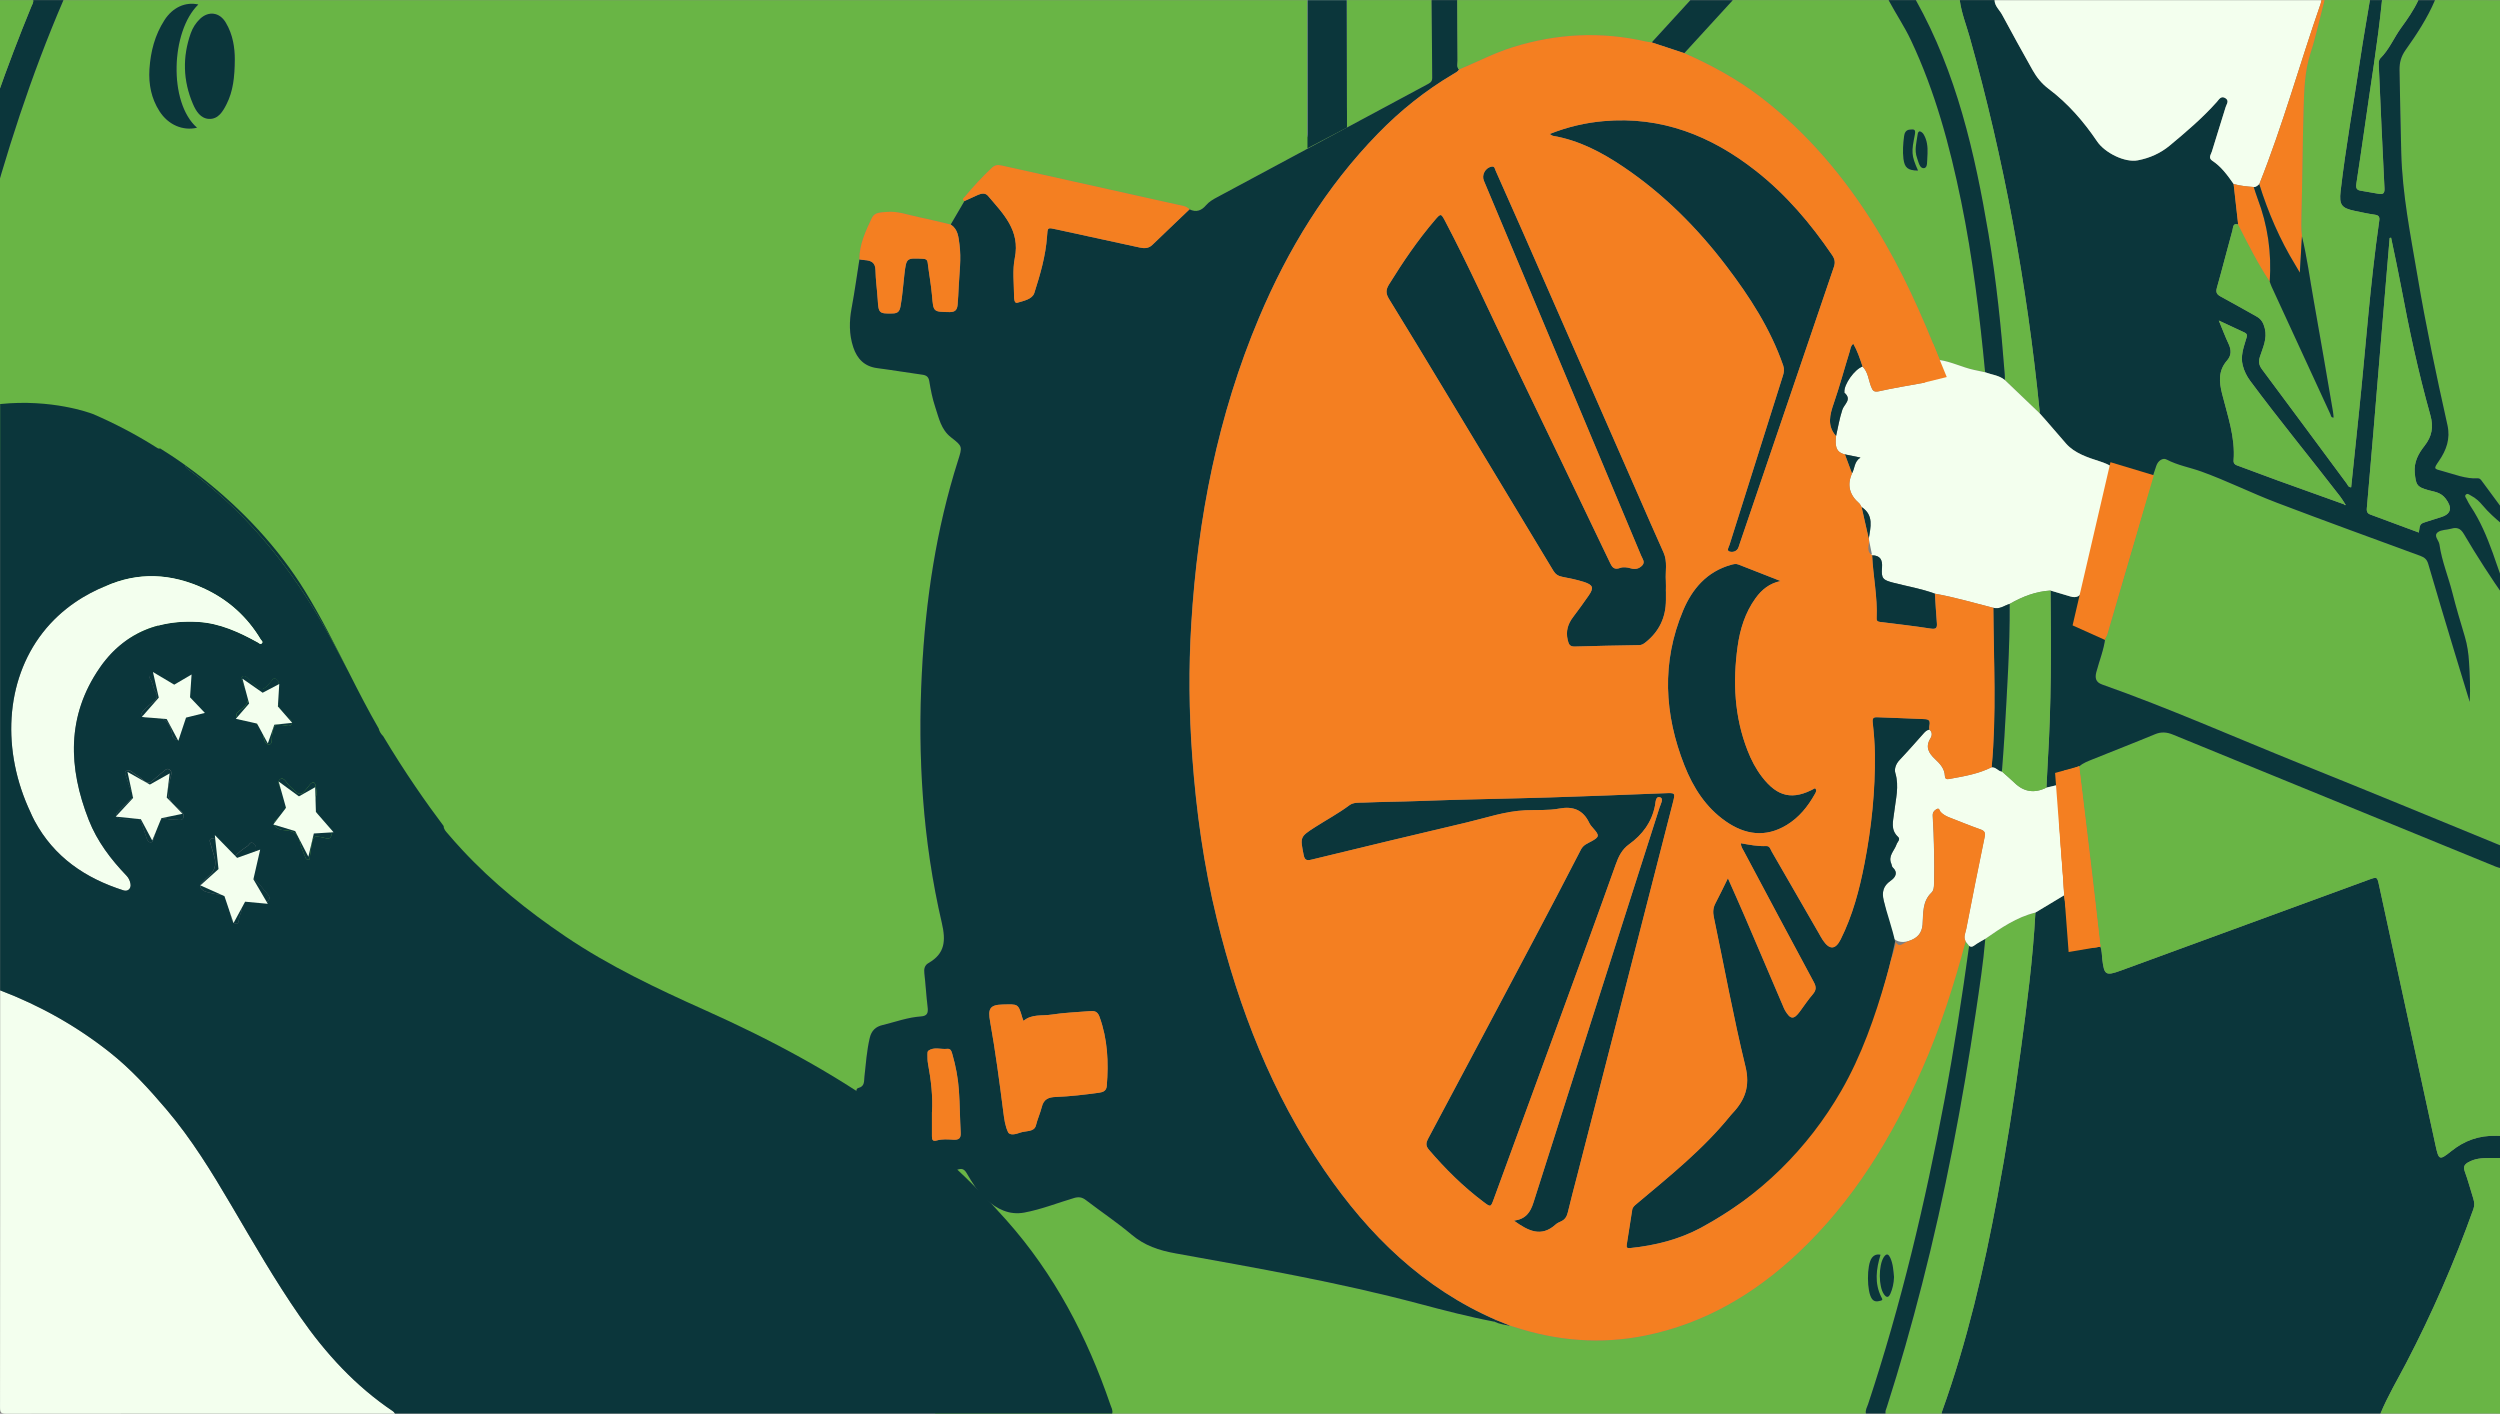 <?xml version="1.0" encoding="UTF-8"?>
<svg xmlns="http://www.w3.org/2000/svg" xmlns:xlink="http://www.w3.org/1999/xlink" id="Illustration" viewBox="0 0 840 475">
  <rect x="0" y="0" width="840" height="475" fill="#808080" stroke="none"/>
  <defs>
    <style>
      .cls-1 {
        clip-path: url(#clippath);
      }

      .cls-2 {
        fill: none;
      }

      .cls-2, .cls-3, .cls-4, .cls-5, .cls-6 {
        stroke-width: 0px;
      }

      .cls-3 {
        fill: #f3ffee;
      }

      .cls-4 {
        fill: #0b363b;
      }

      .cls-5 {
        fill: #f47f21;
      }

      .cls-6 {
        fill: #69b545;
      }
    </style>
    <clipPath id="clippath">
      <rect class="cls-2" width="840" height="475"></rect>
    </clipPath>
  </defs>
  <g class="cls-1">
    <path class="cls-6" d="m660.4,316.29c-3.92,14.65-8.52,29.06-14.65,42.96-10.22,23.11-23.18,44.41-41.76,61.86-14.62,13.72-31.4,23.63-51.27,27.65-14.92,3.02-29.6,1.82-44.04-2.9-.4-.13-.81-.25-1.21-.38l-.04-.02c-1.85-.28-3.69-.59-5.4-1.39-8.49-1.61-16.84-3.79-25.17-6.01-27.02-7.2-54.52-11.99-81.99-16.96-5.43-.98-10.29-2.58-14.62-6.23-4.9-4.15-10.29-7.74-15.39-11.65-1.28-.98-2.41-1.17-3.97-.71-5.59,1.66-11.04,3.84-16.8,4.91-4.98.93-9.1-1.22-12.66-4.31-2.82-2.45-4.76-5.73-6.64-8.94-.87-1.47-1.71-1.7-3.27-1.12-3.17,1.18-6.43,2.12-9.63,3.2-4.74,1.6-10.98-.47-13.88-4.58-1.84-2.61-2.62-5.66-3.66-8.59-.28-.8-.36-1.8-1.5-1.71-2.14.17-2.69-1.26-3.21-2.88-1.13-3.56-1.93-7.18-1.92-10.93,0-.73-.21-1.8.67-2.01,2.17-.54,1.86-2.21,2.03-3.76.48-4.37.78-8.75,1.79-13.06.58-2.5,2.01-3.77,4.3-4.32,4.27-1.03,8.42-2.59,12.84-2.89,2.18-.15,2.55-1.16,2.31-3.1-.46-3.77-.67-7.58-1.1-11.37-.17-1.49.05-2.71,1.4-3.48,5.54-3.19,5.87-7.46,4.46-13.51-6.43-27.63-8.15-55.74-6.7-84.03,1.24-24.24,4.79-48.14,12.17-71.36,1.48-4.66,1.54-4.69-2.41-7.77-3.33-2.59-4.06-6.52-5.27-10.15-.93-2.79-1.51-5.71-1.98-8.62-.26-1.6-1.01-2.07-2.45-2.27-5.02-.69-10.02-1.55-15.05-2.19-4.3-.55-6.76-3.12-8.05-7-1.43-4.35-1.39-8.76-.55-13.25,1.01-5.4,1.75-10.85,2.61-16.27,0-5.07,2.15-9.52,4.21-13.94.91-1.95,3.12-1.83,4.93-2,3.79-.37,7.32,1.05,10.95,1.78,3.55.71,7.07,1.62,10.61,2.45,1.54-2.62,3.07-5.25,4.61-7.87-1.06-.65-.14-1.11.2-1.52,2.79-3.39,5.79-6.6,8.98-9.63.96-.92,1.9-1.13,3.2-.83,19.76,4.42,39.54,8.79,59.31,13.2,1.38.31,2.87.41,3.93,1.56,2.23,1.1,3.99.46,5.54-1.36,1.05-1.24,2.48-2.03,3.9-2.79,14.49-7.78,28.99-15.56,43.48-23.35v-5.34c-.08,2.03-.91,3.37-2.56,4.32-2.63,1.52-5.31,2.96-8.04,4.3-1.92.95-2.55.82-2.69-.81-.02-.24-.03-.53-.03-.84-.01-14.8.02-29.61.03-44.42H21.31C10.4,25.39,1.95,51.57-5.11,78.21c-4.87,18.39-8.97,36.95-12.57,55.64-.24,1.28-.15,2.19,1.03,3.05,23.18,17.02,40,39.28,53.23,64.51,3.14,6,6.35,11.97,9.42,18.01.83,1.63,1.33,2.27,2.93.64,2.06-2.11,4.8-2.95,8.06-3.17-2.09,2.81-3.52,5.65-4.77,8.61-1.04,2.49-1.23,4.7.98,6.95.56-1.63,1.1-3.2,1.64-4.78,1-2.92,2.47-5.55,4.79-7.64,2.64-2.39,3.54-2.37,6.16.11,2.52,2.38,4.12,5.35,5.43,8.5,2.61,6.36,3.63,13.06,3.9,19.84.21,5.24.44,10.51-.26,15.74-.19,1.41.67,2.2,1.43,3.09,12.2,14.4,26.57,26.31,42.15,36.84,15.69,10.6,32.73,18.65,49.94,26.37,23.48,10.52,46.12,22.53,66.98,37.67,15.07,10.94,28.55,23.59,40.94,37.51,17.25,19.37,28.93,41.76,37.25,66.1.35,1.01.98,2.01.65,3.17h312.74c-.24-1.16.4-2.14.74-3.16,11.08-33.42,19.17-67.58,25.67-102.16,3.23-17.2,5.89-34.5,8.28-51.83-.41-.5-.82-1.01-1.24-1.52ZM53.56,37.33c-2.73-4.29-3.65-9.02-3.34-14.06.37-5.93,1.82-11.52,5.06-16.54,2.74-4.25,7.01-6.2,11.37-5.23-9.24,8.96-10.1,32.96-.43,41.41-4.86,1.12-9.74-1.01-12.65-5.58Zm22.58-2.37c-1.24,2.47-2.78,5.08-5.83,4.99-2.9-.09-4.46-2.62-5.5-5.08-3.31-7.79-3.53-15.72-.7-23.7.65-1.84,1.7-3.5,3.14-4.86,2.85-2.68,6.47-2.21,8.55,1.17,2.57,4.2,3.1,8.88,3.1,12.46-.04,5.99-.57,10.67-2.76,15.02Zm555.86,402.04c-1.05.29-2.17.55-3.01-.56-1.79-2.38-1.83-11.41-.06-13.78.74-.99,1.68-1.31,2.91-1.05-1.44,4.8-2.08,9.53.25,14.21.2.4.71.96-.11,1.18Zm3.18-2.33c-.55,1.27-1.24,1.5-2.14.24-1.87-2.62-1.88-9.8-.04-12.56.97-1.45,1.64-.79,2.14.28.97,2.1,1.04,4.39,1.26,6.44-.08,2.09-.46,3.89-1.22,5.6ZM452.53.05c0,12-.07,24,.05,36l-.05-36Z"></path>
    <path class="cls-6" d="m481.22,26.19c.02,1.44-1,1.82-1.96,2.33-8.89,4.78-17.77,9.55-26.66,14.32v-5.73c0-.36-.01-.71-.01-1.06l-.05-36h28.47c.07,8.71.11,17.42.21,26.14Z"></path>
    <path class="cls-4" d="m-52.37,114.46C-45.04,75.57-35.29,37.33-21.91.05-41.83.05-61.75.08-81.66,0c-1.91,0-2.34.43-2.34,2.34.02,37.05.03,74.11.04,111.17,18.42-1.89,32.07,3.13,33.12,3.53-1.2-.53-1.81-1.06-1.53-2.58ZM11.14.05c.15.82-.33,1.47-.62,2.16C-6,42.44-18.14,83.97-26.07,126.73c-.17.91-.38,1.82-.56,2.68-.01,0-.02,0-.03.01,1.34.83,2.7,1.69,4.06,2.6,1.64,1.08,3.27,2.2,4.87,3.35-.1-.45-.05-.95.06-1.52,3.6-18.68,7.69-37.25,12.57-55.64C1.95,51.57,10.4,25.39,21.31.05h-10.17Zm45.85,216.83c-3.26.22-6,1.06-8.06,3.17-1.6,1.63-2.11.99-2.93-.64-1.63-3.19-3.29-6.37-4.96-9.55,3.39,6.69,6.81,13.35,10.56,19.84-.31-1.35.01-2.74.63-4.22,1.25-2.96,2.68-5.8,4.77-8.61Zm18.14,31.58c-.27-6.78-1.29-13.48-3.9-19.84-1.3-3.15-2.9-6.12-5.43-8.5-2.62-2.48-3.52-2.5-6.16-.11-2.32,2.1-3.79,4.72-4.79,7.64-.54,1.58-1.08,3.15-1.64,4.78,7.83,13.09,15.42,23.91,21.64,32.16,0-.13,0-.26.03-.4.7-5.23.47-10.5.26-15.74Z"></path>
    <path class="cls-4" d="m319.44,75.44c1.54-2.63,3.07-5.25,4.61-7.88,1.53-.7,3.06-1.43,4.61-2.1,1.15-.5,2.42-.69,3.3.34,5.12,6.03,10.9,11.62,9.02,20.9-.83,4.08-.28,8.44-.25,12.68,0,.89.06,2.65,1.08,2.35,2.11-.63,5.05-1.18,5.73-3.29,1.98-6.18,3.81-12.46,4.27-19,.22-3.07.07-3.04,3.24-2.34,9.3,2.04,18.61,4.04,27.91,6.07,1.56.34,2.97.33,4.24-.89,4.13-4.01,8.32-7.97,12.48-11.94,2.23,1.1,3.99.46,5.54-1.36,1.05-1.24,2.47-2.03,3.9-2.79,23.38-12.55,46.77-25.11,70.15-37.67.96-.52,1.98-.89,1.96-2.33-.1-8.71-.15-17.42-.21-26.14,2.88,0,5.76,0,8.64,0,.03,6.8.04,13.61.11,20.41,0,.97-.35,2.03.44,2.89-.46.77-1.24,1.13-1.97,1.56-9.32,5.5-17.71,12.21-25.24,19.95-17.48,17.94-30.3,38.92-39.99,61.89-13.86,32.86-20.59,67.33-22.76,102.76-.91,14.88-.77,29.77.32,44.66,1.34,18.41,3.86,36.62,8.26,54.57,7.4,30.16,18.51,58.75,36.16,84.51,14.9,21.76,33.21,39.7,57.83,50.34-.26.16-.52.32-.77.48-8.49-1.61-16.84-3.8-25.18-6.01-27.02-7.19-54.52-11.99-81.99-16.95-5.43-.98-10.29-2.58-14.61-6.23-4.91-4.15-10.29-7.73-15.4-11.65-1.28-.98-2.41-1.17-3.96-.71-5.59,1.66-11.04,3.84-16.8,4.91-4.98.92-9.1-1.21-12.66-4.31-2.82-2.45-4.75-5.73-6.64-8.94-.87-1.47-1.71-1.7-3.26-1.12-3.17,1.18-6.43,2.12-9.63,3.2-4.74,1.61-10.99-.47-13.88-4.57-1.84-2.61-2.62-5.65-3.66-8.59-.28-.8-.36-1.8-1.49-1.71-2.14.17-2.69-1.26-3.21-2.88-1.13-3.56-1.93-7.18-1.93-10.93,0-.73-.21-1.79.67-2.02,2.17-.54,1.86-2.21,2.03-3.76.48-4.37.78-8.75,1.79-13.06.58-2.49,2.01-3.77,4.3-4.32,4.27-1.03,8.43-2.59,12.84-2.89,2.18-.15,2.55-1.16,2.31-3.1-.46-3.78-.67-7.58-1.1-11.37-.17-1.49.05-2.71,1.4-3.48,5.54-3.19,5.87-7.45,4.46-13.52-6.43-27.63-8.15-55.74-6.7-84.02,1.24-24.24,4.78-48.14,12.17-71.36,1.48-4.66,1.54-4.69-2.41-7.77-3.33-2.59-4.06-6.52-5.27-10.15-.93-2.79-1.51-5.71-1.98-8.61-.26-1.6-1.01-2.08-2.45-2.27-5.02-.69-10.02-1.54-15.05-2.19-4.3-.55-6.76-3.12-8.05-7-1.44-4.35-1.39-8.75-.55-13.25,1.01-5.4,1.75-10.85,2.61-16.27.59.08,1.17.19,1.76.23,2.14.15,3.61.76,3.65,3.4.05,3.29.55,6.57.75,9.86.27,4.63.46,4.78,5.08,4.67,1.72-.04,2.28-.77,2.58-2.38.67-3.58.87-7.2,1.31-10.8.67-5.49.66-5.46,6.19-5.19,1.03.05,1.51.29,1.64,1.39.44,3.68,1.13,7.33,1.45,11.01.47,5.51.38,5.42,5.89,5.51,1.97.03,2.55-.87,2.7-2.46.17-1.94.27-3.88.36-5.83.22-4.81.92-9.61.27-14.44-.34-2.51-.49-5.1-2.93-6.68Zm24.46,267.58c-.13-.33-.28-.63-.37-.95-1.44-5-1.43-4.65-6.68-4.55-4.46.09-4.9,1.66-4.18,5.7,1.8,10.07,3.13,20.2,4.43,30.33.3,2.33.6,4.79,1.6,6.85.6,1.23,2.71.67,3.99.19,1.87-.71,4.81-.13,5.38-2.46.53-2.15,1.46-4.13,1.98-6.23.64-2.6,2.29-3.23,4.64-3.32,4.9-.18,9.77-.77,14.63-1.43,1.42-.19,2.42-.7,2.55-2.28.64-7.9.31-15.66-2.44-23.23-.67-1.85-1.73-2.03-3.26-1.9-4.29.37-8.62.5-12.87,1.17-3.13.5-6.61-.28-9.41,2.11Zm-30.76,30.63c0,3.09.02,5.63,0,8.16-.01,1.17.3,1.77,1.63,1.38,1.82-.53,3.71-.36,5.55-.26,1.87.11,2.59-.46,2.48-2.4-.27-4.72-.26-9.46-.6-14.18-.29-4.13-1.06-8.21-2.22-12.2-.28-.95-.54-1.89-1.75-1.74-2.12.25-4.38-.79-6.34.67-.25.19-.26.79-.26,1.21,0,1.01-.02,2.04.17,3.03,1.04,5.58,1.68,11.19,1.35,16.32Z"></path>
    <path class="cls-4" d="m865.95,381.39v7.63c-9.9.02-19.8.02-29.7.07-2.37.01-4.73.19-6.88,1.41-1.27.72-1.79,1.5-1.22,3.07,1.1,3.01,1.92,6.12,2.88,9.18.36,1.16.47,2.28.04,3.47-6.36,17.79-13.88,35.05-22.62,51.81-2.93,5.61-6.18,11.06-8.61,16.92h-147.47c.06-.25.09-.5.17-.74,8.4-23.4,14.01-47.52,18.56-71.91,3.03-16.26,5.6-32.6,7.82-49,2.1-15.52,4.15-31.04,4.98-46.7,3.22-1.93,6.43-3.86,9.65-5.8.35,2.41.66,4.82,1.05,7.22.5,3.06.43,6.22,1.57,9.16.24.63.32,1.83,1.31,1.54,2.73-.8,5.56.04,8.26-.69.52,1.37.45,2.83.62,4.26.64,5.32,1.13,5.68,6.23,3.82,27.73-10.13,55.44-20.31,83.16-30.47,2.99-1.1,2.97-1.11,3.62,1.89,6.31,29.09,12.62,58.18,18.95,87.27,1.09,5.01,1.29,5.2,5.28,2,4.51-3.61,9.32-5.32,15.18-5.18,9.05.21,18.12.67,27.16-.24Z"></path>
    <path class="cls-6" d="m818.15.05c15.26,0,30.51.04,45.77-.05,1.74-.01,2.08.34,2.08,2.08-.06,83.73-.05,167.45-.05,251.18-7.38,9.81-14.58,19.75-21.12,30.15-1.1,1.74-1.8,1.84-3.48,1.15-22.88-9.4-45.74-18.82-68.69-28.06-22.08-8.88-43.85-18.56-66.3-26.49-2.19-.77-2.5-2.21-1.97-4.21,1.01-3.84,2.56-7.54,3.01-11.52.67-.71.82-1.65,1.08-2.54,3-10.29,6.02-20.58,8.98-30.88,1.94-6.73,3.8-13.49,5.69-20.23.45-1.36.92-2.72,1.36-4.09.55-1.72,2.17-2.82,3.46-2.15,3.72,1.97,7.83,2.65,11.71,4.05,8.61,3.12,16.8,7.22,25.34,10.47,16.04,6.1,32.17,11.95,48.27,17.87,1.38.51,2.18,1.24,2.62,2.73,2.78,9.59,5.67,19.14,8.55,28.7,1.77,5.88,3.58,11.76,5.37,17.63.26-4.54.04-8.98-.23-13.41-.18-2.87-.57-5.71-1.4-8.49-1.45-4.87-2.93-9.73-4.16-14.65-1.38-5.49-3.59-10.77-4.39-16.39-.2-1.39-2.13-2.9-.48-4.12,1.12-.83,2.92-.71,4.38-1.13,1.95-.55,3.17-.2,4.32,1.77,4.43,7.52,9.16,14.85,14.19,21.99.34.48.49,1.27,1.37,1.16.03-.21.12-.4.06-.53-4.5-10.65-6.87-22.2-13.41-32-.47-.7-.85-1.46-1.23-2.22-.25-.5-.84-1.09-.34-1.6.61-.63,1.26.06,1.81.34,1.54.78,2.79,1.96,3.87,3.26,3.88,4.66,8.99,7.96,13.27,12.18.34.34.71.78,1.31.46.28-.36.01-.66-.16-.89-4.86-6.62-9.74-13.23-14.62-19.84-.35-.48-.73-1.03-1.39-1-4.17.22-7.95-1.39-11.86-2.43-2.99-.8-3.12-.7-1.27-3.39,2.54-3.7,3.91-7.48,2.87-12.13-3.71-16.59-7.22-33.23-10.05-50-2.32-13.77-5.09-27.45-5.46-41.49-.24-9.22-.41-18.44-.58-27.65-.05-2.62.52-4.69,2.01-6.8,3.76-5.32,7.34-10.76,9.9-16.79Zm25.7,203.51l-.08.13.12.02-.04-.14Z"></path>
    <path class="cls-4" d="m818.15.05c-2.55,6.04-6.14,11.48-9.9,16.79-1.49,2.11-2.06,4.18-2.01,6.8.17,9.22.35,18.44.58,27.65.36,14.04,3.13,27.73,5.46,41.49,2.83,16.77,6.34,33.41,10.05,50,1.04,4.66-.33,8.43-2.87,12.13-1.84,2.69-1.72,2.59,1.27,3.39,3.91,1.04,7.69,2.66,11.86,2.43.66-.04,1.04.52,1.39,1,4.88,6.61,9.76,13.22,14.62,19.84.17.23.44.53.16.89-.6.31-.97-.13-1.31-.46-4.27-4.22-9.38-7.52-13.27-12.18-1.08-1.29-2.33-2.48-3.87-3.26-.55-.28-1.2-.97-1.81-.34-.5.51.1,1.1.34,1.6.37.76.76,1.52,1.23,2.22,6.54,9.8,8.91,21.34,13.41,32,.06.13-.03.32-.06.53-.88.11-1.04-.68-1.37-1.16-5.03-7.14-9.76-14.47-14.19-21.99-1.15-1.96-2.38-2.32-4.32-1.77-1.46.42-3.25.3-4.38,1.13-1.65,1.22.28,2.73.48,4.12.79,5.62,3.01,10.9,4.39,16.39,1.24,4.92,2.71,9.79,4.16,14.65.83,2.78,1.22,5.62,1.4,8.49.27,4.43.49,8.87.23,13.41-1.79-5.88-3.6-11.75-5.37-17.63-2.88-9.56-5.77-19.11-8.55-28.7-.44-1.5-1.24-2.23-2.62-2.73-16.11-5.92-32.24-11.77-48.27-17.87-8.54-3.25-16.73-7.36-25.34-10.47-3.88-1.4-7.98-2.08-11.71-4.05-1.28-.68-2.9.42-3.46,2.15-.44,1.37-.9,2.72-1.36,4.09-4.12-2.32-8.73-2.87-13.27-3.66-1.35-.87-2.79-1.47-4.34-1.96-4.1-1.31-8.46-2.75-11.28-5.92-3-3.37-5.89-6.9-8.94-10.25,0-.25.02-.51,0-.76-4.24-42.54-11.94-84.42-23.49-125.59-1.16-4.13-2.79-8.15-3.34-12.44h11.7c.08,2.02,1.67,3.27,2.54,4.88,3.35,6.25,6.79,12.45,10.26,18.63,1.37,2.44,3.09,4.57,5.4,6.3,6.5,4.88,11.76,10.97,16.28,17.66,2.54,3.76,9.22,7.19,13.69,6.33,3.95-.76,7.56-2.35,10.69-4.95,5.54-4.61,11.02-9.27,15.83-14.67.72-.81,1.42-2.19,2.9-1.25,1.37.88.35,2.03.07,2.96-1.5,5.01-3.15,9.97-4.64,14.98-.29.96-1.3,2.13.15,3.08,3.04,2,5.11,4.89,7.16,7.8.51,4.54,1.02,9.09,1.53,13.63-1.85-.6-1.68,1.06-1.92,1.91-1.79,6.44-3.41,12.93-5.24,19.36-.45,1.59.02,2.26,1.34,2.97,4.03,2.16,7.99,4.46,11.99,6.67,1.6.88,2.3,2.16,2.76,3.96.89,3.52-.65,6.49-1.64,9.6-.51,1.6-.32,2.81.71,4.19,9.53,12.76,18.98,25.59,28.46,38.38.37.5.53,1.29,1.5,1.26.88-8.5,1.76-16.97,2.65-25.45,2.23-21.38,3.72-42.83,6.79-64.12.18-1.27-.16-1.83-1.49-2.02-2.25-.32-4.49-.81-6.72-1.28-4.45-.93-5.31-1.99-4.78-6.6,1.72-14.88,4.41-29.63,6.6-44.44.98-6.61,2.16-13.18,3.25-19.77,1.36,0,2.71,0,4.07,0-1.45,14.53-3.91,28.93-5.92,43.39-.84,6.03-1.79,12.04-2.67,18.06-.16,1.11-.32,2.27,1.26,2.55,2.08.36,4.15.74,6.23,1.08,1.5.25,2.01-.19,1.92-1.91-.71-13.76-1.3-27.53-1.91-41.29-.04-.84-.1-1.71.58-2.39,2.97-2.97,4.53-6.91,6.97-10.25,2.13-2.92,4.21-5.92,5.75-9.23h5.59Zm-30.57,169.39c.13.24.31.37.59.22-.11-.17-.22-.35-.33-.52-.51-.77-.97-1.58-1.54-2.31-10.02-13-20.46-25.68-30.24-38.87-1.18-1.6-2.01-3.3-2.5-5.21-.78-3.05.25-5.84,1.08-8.66.26-.88.78-1.78-.48-2.36-2.65-1.22-5.3-2.47-8.64-4.02,1.26,3.03,2.16,5.45,3.26,7.78.97,2.04,1.04,3.9-.49,5.65-2.97,3.39-2.68,7.13-1.66,11.2,1.85,7.35,4.46,14.59,3.86,22.36-.11,1.42.96,1.61,1.89,1.95,4.43,1.65,8.85,3.32,13.3,4.93,7.3,2.64,14.61,5.25,21.91,7.87Zm15.83-89.57c-.16.03-.33.07-.49.1-.86,10.19-1.73,20.38-2.58,30.58-.93,11.14-1.84,22.27-2.78,33.41-.73,8.69-1.51,17.38-2.24,26.07-.09,1.06-.37,2.3,1.02,2.83,5.43,2.03,10.88,4.04,16.38,6.08.38-2.98.38-2.97,3.01-3.77,1.54-.47,3.07-.97,4.6-1.46,3.42-1.1,3.59-3.3,1.42-6.14-1.65-2.16-3.69-2.29-5.8-2.86-3.88-1.06-4.22-1.79-4.59-5.84-.33-3.65,1.23-6.46,3.28-9.06,2.49-3.17,3.08-6.34,1.96-10.32-4.05-14.42-7.19-29.06-9.95-43.79-.99-5.29-2.16-10.55-3.24-15.82Z"></path>
    <path class="cls-6" d="m865.95,381.39c-9.04.91-18.12.45-27.16.24-5.86-.13-10.67,1.57-15.18,5.18-3.99,3.2-4.19,3.01-5.28-2-6.33-29.09-12.64-58.18-18.95-87.27-.65-3-.63-2.99-3.62-1.89-27.72,10.17-55.43,20.34-83.16,30.47-5.1,1.86-5.59,1.5-6.23-3.82-.17-1.43-.1-2.88-.62-4.26-.94-8.3-1.84-16.61-2.82-24.9-1.41-11.9-2.89-23.79-4.33-35.68,1.33-1.1,2.93-1.7,4.49-2.34,6.98-2.83,14.02-5.54,20.98-8.43,2.12-.88,3.93-.75,6.03.11,36.12,14.81,72.27,29.55,108.4,44.34,2.18.89,5.12.88,6.48,2.36,1.55,1.69,1.74,4.66,2.42,7.1,1.1,3.89,3.68,6.13,7.53,7.12,3.69.94,7.35,1.98,11.03,2.98v70.68Z"></path>
    <path class="cls-6" d="m582.2.05c17.46,0,34.92,0,52.38,0,2.42,4.54,5.31,8.8,7.51,13.47,8.14,17.25,13.05,35.5,16.86,54.09,3.89,18.99,6.22,38.2,8.06,57.47-1.23-.27-2.45-.54-3.68-.79-3.95-.83-7.59-2.75-11.61-3.33-6.04-15.27-12.67-30.25-21.32-44.27-10.5-17.01-23.12-32.09-39.08-44.26-7.83-5.97-16.43-10.62-25.41-14.58,5.43-5.93,10.86-11.87,16.29-17.8Zm62.25,57.26c-2.32-5.22-2.21-6.25-1.06-12.09.4-2.02-.54-1.71-1.62-1.66-1.37.06-1.85,1.08-2,2.23-.32,2.51-.54,5.03-.21,7.56.39,3.04,1.44,3.92,4.89,3.97Zm3.19-5.66c.09-2.3-.1-4.55-1.34-6.57-.24-.4-.7-.76-1.13-.91-.49-.16-.76.45-.8.77-.38,2.71-1.24,5.44-.23,8.18.5,1.36.89,3.57,2.35,3.37,1.3-.18.95-2.43,1.1-3.83.04-.33.04-.67.05-1.01Z"></path>
    <path class="cls-3" d="m750.49,61.82c-2.05-2.91-4.11-5.81-7.16-7.8-1.46-.96-.44-2.12-.15-3.08,1.49-5.01,3.14-9.97,4.64-14.98.28-.93,1.3-2.08-.07-2.96-1.48-.95-2.18.44-2.9,1.25-4.81,5.4-10.29,10.06-15.83,14.67-3.13,2.6-6.74,4.19-10.69,4.95-4.47.86-11.15-2.58-13.69-6.33-4.52-6.69-9.79-12.78-16.28-17.66-2.31-1.73-4.03-3.86-5.4-6.3-3.47-6.18-6.91-12.38-10.26-18.63-.86-1.61-2.46-2.86-2.54-4.88,36.61,0,73.23,0,109.84,0-.09.41-.14.83-.28,1.22-7.02,20.15-12.68,40.77-20.61,60.61-.52.51-1.01,1.07-1.86.94-2.28-.18-4.56-.39-6.77-1.01Z"></path>
    <path class="cls-6" d="m799.84,474.95c2.42-5.87,5.68-11.31,8.61-16.92,8.74-16.75,16.26-34.02,22.62-51.81.43-1.19.32-2.31-.04-3.47-.96-3.06-1.78-6.17-2.88-9.18-.57-1.58-.05-2.35,1.22-3.07,2.15-1.22,4.51-1.4,6.88-1.41,9.9-.05,19.8-.05,29.7-.07,0,27.97-.02,55.93.05,83.9,0,1.74-.34,2.09-2.08,2.08-21.36-.08-42.71-.05-64.07-.05Z"></path>
    <path class="cls-6" d="m11.14.05c.16.82-.33,1.47-.61,2.16C-6,42.45-18.14,83.97-26.07,126.73c-.17.91-.38,1.81-.57,2.68-.66.23-1.05-.15-1.47-.42-7.25-4.57-14.81-8.53-22.68-11.92-1.25-.54-1.89-1.06-1.6-2.6C-45.04,75.57-35.29,37.33-21.91.05H11.14Z"></path>
    <path class="cls-6" d="m796.28.05c-1.09,6.59-2.27,13.17-3.25,19.77-2.19,14.81-4.88,29.56-6.6,44.44-.53,4.61.33,5.68,4.78,6.6,2.23.47,4.46.96,6.72,1.28,1.34.19,1.68.74,1.49,2.02-3.07,21.29-4.56,42.74-6.79,64.12-.89,8.48-1.77,16.96-2.65,25.45-.96.03-1.13-.76-1.5-1.26-9.49-12.79-18.94-25.62-28.46-38.38-1.03-1.38-1.22-2.59-.71-4.19.99-3.1,2.53-6.07,1.64-9.6-.46-1.8-1.16-3.08-2.76-3.96-4.01-2.21-7.96-4.51-11.99-6.67-1.32-.71-1.79-1.38-1.34-2.97,1.83-6.43,3.45-12.92,5.24-19.36.24-.86.06-2.51,1.92-1.92,3.3,6.51,6.59,13.04,10.62,19.15.2.55.37,1.13.62,1.66,6.58,14.3,13.16,28.6,19.76,42.88.2.43.16,1.18,1.09,1.15-.08-.72-.11-1.39-.22-2.05-2.15-12.49-4.25-24.99-6.49-37.46-1.28-7.14-2.19-14.35-3.93-21.4-.28-2.42-.24-4.83-.17-7.27.34-11.82.37-23.65.72-35.46.19-6.29.32-12.59,2.31-18.74,1.89-5.85,3.17-11.9,4.72-17.86,5.09,0,10.17,0,15.26,0Z"></path>
    <path class="cls-6" d="m683.9,306.61c-.83,15.65-2.88,31.18-4.98,46.7-2.22,16.4-4.78,32.74-7.82,49-4.55,24.39-10.15,48.51-18.56,71.91-.09.24-.12.49-.17.74h-18.81c-.21-.8.2-1.49.43-2.2,4.37-13.63,8.28-27.4,11.83-41.26,7.75-30.21,13.57-60.81,18.11-91.66,1.19-8.11,2.46-16.22,3.14-24.4,5.25-3.63,10.49-7.28,16.84-8.82Z"></path>
    <path class="cls-4" d="m865.95,310.72c-3.67-1-7.34-2.04-11.03-2.98-3.85-.99-6.43-3.22-7.53-7.12-.69-2.44-.88-5.41-2.42-7.1-1.36-1.48-4.3-1.47-6.48-2.36-36.13-14.8-72.28-29.53-108.4-44.34-2.11-.86-3.92-.99-6.03-.11-6.96,2.89-13.99,5.6-20.98,8.43-1.56.63-3.16,1.24-4.49,2.34-1.28.43-2.53,1.05-3.84,1.25-3.04.47-4.14,2.12-3.52,5.05-1.21.28-2.41.57-3.62.85.17-2.86.25-5.71.43-8.57,1.2-19.19,1.18-38.42.94-57.64,2.22.66,4.44,1.33,6.66,1.99q3.15.95,4.1-2.17c.71.61.47,1.41.34,2.11-.5,2.78-1.02,5.57-1.67,8.32-.2.85-.4,1.67.59,1.78,3.25.35,5.6,2.52,8.38,3.83-.45,3.98-2,7.68-3.01,11.52-.53,2-.22,3.44,1.97,4.21,22.46,7.93,44.22,17.6,66.3,26.49,22.94,9.23,45.81,18.66,68.69,28.06,1.69.69,2.39.59,3.48-1.15,6.53-10.4,13.74-20.34,21.12-30.15v12.2c-4.43,6.16-8.49,12.64-13.41,18.39-3.3,3.85-3.57,7.27-1.82,11.62.96,2.39,2.24,4.1,4.72,4.83,3.48,1.02,6.91,2.2,10.51,2.79v7.63Z"></path>
    <path class="cls-6" d="m658.48.05c.55,4.3,2.18,8.31,3.34,12.44,11.55,41.17,19.25,83.06,23.49,125.59.03.25,0,.51,0,.76-3.89-3.72-7.78-7.43-11.67-11.15,0-.59.02-1.18-.03-1.77-1.22-15.85-2.82-31.66-5.47-47.34-4.61-27.27-10.73-54.08-24.4-78.53h14.75Z"></path>
    <path class="cls-6" d="m490.2,23.35c-.8-.86-.44-1.92-.45-2.89-.06-6.8-.08-13.61-.11-20.41,26.1,0,52.21,0,78.31,0-4.33,4.73-8.66,9.46-12.99,14.19-.66-.09-1.34-.12-1.99-.27-15.1-3.46-30-2.7-44.77,1.91-6.24,1.95-12,4.99-18.01,7.47Z"></path>
    <path class="cls-4" d="m667.06,315.43c-.68,8.18-1.95,16.29-3.14,24.4-4.54,30.84-10.36,61.44-18.11,91.66-3.55,13.87-7.46,27.63-11.83,41.26-.23.71-.64,1.4-.43,2.2h-6.61c-.24-1.16.4-2.14.74-3.16,11.08-33.42,19.17-67.59,25.67-102.16,3.23-17.2,5.89-34.49,8.28-51.83.77.56,1.3.2,1.98-.3,1.07-.79,2.29-1.39,3.45-2.07Z"></path>
    <path class="cls-4" d="m643.73.05c13.68,24.46,19.79,51.26,24.4,78.53,2.65,15.68,4.26,31.49,5.47,47.34.05.59.02,1.18.03,1.77-1.92-1.62-4.4-1.78-6.63-2.61-1.84-19.28-4.17-38.49-8.06-57.47-3.81-18.59-8.72-36.84-16.86-54.09-2.2-4.66-5.09-8.93-7.51-13.47h9.15Z"></path>
    <path class="cls-5" d="m781.03.05c-1.55,5.96-2.83,12.01-4.72,17.86-1.98,6.15-2.12,12.44-2.31,18.74-.35,11.82-.38,23.65-.72,35.46-.07,2.44-.11,4.85.17,7.27-.23,3.9-.46,7.8-.71,12.21-.69-1.16-1.1-1.88-1.52-2.58-5.19-8.53-9.12-17.62-12.1-27.13,7.93-19.84,13.59-40.46,20.61-60.61.14-.39.19-.82.28-1.22.34,0,.68,0,1.02,0Z"></path>
    <path class="cls-3" d="m452.53.05c0,12.35-.07,24.71.06,37.06.02,2.26-.8,3.7-2.55,4.71-2.63,1.52-5.31,2.96-8.04,4.3-2.21,1.09-2.72.76-2.72-1.65,0-14.81.02-29.61.03-44.42,4.41,0,8.81,0,13.22,0Z"></path>
    <path class="cls-6" d="m812.56.05c-1.54,3.31-3.62,6.31-5.75,9.23-2.44,3.34-3.99,7.28-6.97,10.25-.68.68-.62,1.55-.58,2.39.61,13.77,1.2,27.53,1.91,41.29.09,1.72-.42,2.16-1.92,1.91-2.08-.34-4.16-.72-6.23-1.08-1.58-.27-1.43-1.43-1.26-2.55.88-6.02,1.84-12.03,2.67-18.06,2.01-14.46,4.47-28.86,5.92-43.39h12.2Z"></path>
    <path class="cls-4" d="m554.98,14.25c4.33-4.73,8.66-9.46,12.99-14.19,4.75,0,9.49,0,14.24,0-5.43,5.93-10.86,11.87-16.29,17.8-3.65-1.2-7.29-2.4-10.94-3.61Z"></path>
    <path class="cls-3" d="m648.28,245.14c1.1.89.85,2.13.31,3-1.8,2.88-.49,4.97,1.54,6.88,1.7,1.6,3.23,3.21,3.34,5.73.06,1.33,1.04,1.06,1.88.91,4.73-.86,9.47-1.68,13.83-3.87,1.43-.18,2.17,1.3,3.46,1.44,1.43,1.28,2.91,2.52,4.29,3.85q4.71,4.55,10.69,1.55c1.21-.28,2.41-.57,3.62-.85.17,2.18.46,4.36.49,6.54.14,10.2,1.38,20.33,1.83,30.5-3.22,1.93-6.43,3.86-9.65,5.8-6.35,1.54-11.59,5.19-16.84,8.82-1.16.68-2.37,1.28-3.45,2.07-.68.5-1.21.87-1.98.3-.41-.51-.82-1.01-1.23-1.52-.82-1.44-.03-2.84.23-4.19,1.98-10.3,4.04-20.58,6.17-30.85.31-1.49,0-2.08-1.43-2.58-3.49-1.23-6.92-2.65-10.38-3.99-1.11-.43-2.14-.98-2.98-1.86-.39-.41-.38-1.52-1.38-.93-.82.48-1.34,1.1-1.27,2.25.45,7.54.6,15.09.46,22.64-.02,1.12-.09,2.39-.86,3.13-3.18,3.03-2.72,7.03-3.01,10.79-.24,3.02-1.95,4.59-4.54,5.44-2.48.82-4.67.29-6.23-1.98-.74-3.87-1.37-7.77-2.27-11.6-.65-2.78-.16-4.85,2.28-6.57,1.56-1.1,2.73-2.67.72-4.56-.27-.25-.25-.79-.42-1.16-1.23-2.67,1.02-4.4,1.74-6.54.27-.82,1.41-1.67.53-2.49-2.67-2.46-1.65-5.35-1.33-8.25.49-4.39,1.75-8.72.39-13.24-.42-1.38.2-3.09,1.43-4.38,2.73-2.88,5.34-5.87,7.98-8.83.57-.64,1.13-1.25,2.04-1.37Z"></path>
    <path class="cls-5" d="m399.67,70.34c-4.16,3.98-8.34,7.94-12.48,11.94-1.27,1.23-2.68,1.23-4.24.89-9.3-2.03-18.61-4.03-27.91-6.07-3.17-.7-3.02-.73-3.24,2.34-.46,6.54-2.29,12.82-4.27,19-.68,2.11-3.62,2.66-5.73,3.29-1.02.3-1.08-1.46-1.08-2.35-.03-4.23-.57-8.6.25-12.68,1.89-9.28-3.9-14.87-9.02-20.9-.88-1.03-2.15-.84-3.3-.34-1.55.68-3.08,1.4-4.61,2.1-1.06-.64-.14-1.11.2-1.51,2.79-3.4,5.79-6.6,8.98-9.63.96-.91,1.91-1.13,3.21-.84,19.76,4.42,39.54,8.8,59.31,13.2,1.38.31,2.87.41,3.93,1.56Z"></path>
    <path class="cls-5" d="m319.44,75.44c2.44,1.59,2.59,4.17,2.93,6.68.65,4.83-.05,9.63-.27,14.44-.09,1.94-.18,3.89-.36,5.83-.14,1.59-.73,2.5-2.7,2.46-5.52-.1-5.42,0-5.89-5.51-.32-3.68-1.01-7.34-1.45-11.01-.13-1.1-.62-1.33-1.64-1.39-5.54-.28-5.52-.3-6.19,5.19-.44,3.6-.63,7.22-1.31,10.8-.31,1.62-.86,2.34-2.58,2.38-4.62.11-4.8-.04-5.08-4.67-.2-3.29-.7-6.57-.75-9.86-.04-2.64-1.51-3.25-3.65-3.4-.59-.04-1.18-.15-1.76-.23,0-5.07,2.14-9.52,4.21-13.94.91-1.95,3.12-1.83,4.93-2,3.79-.37,7.32,1.05,10.95,1.78,3.56.72,7.07,1.63,10.61,2.45Z"></path>
    <path class="cls-4" d="m78.89,19.94c-.04,5.99-.57,10.68-2.75,15.02-1.24,2.47-2.78,5.08-5.84,4.99-2.9-.09-4.46-2.62-5.5-5.08-3.31-7.79-3.53-15.73-.7-23.7.65-1.84,1.7-3.5,3.14-4.86,2.85-2.68,6.48-2.21,8.55,1.17,2.57,4.2,3.1,8.88,3.1,12.46Z"></path>
    <path class="cls-4" d="m66.64,1.51c-9.24,8.96-10.1,32.96-.43,41.41-4.86,1.12-9.74-1.01-12.65-5.59-2.73-4.29-3.65-9.02-3.34-14.06.37-5.93,1.82-11.52,5.06-16.53,2.74-4.25,7.01-6.2,11.36-5.23Z"></path>
    <path class="cls-4" d="m636.39,429.07c-.08,2.09-.46,3.89-1.22,5.6-.56,1.27-1.24,1.5-2.14.24-1.87-2.63-1.88-9.8-.04-12.56.97-1.45,1.64-.8,2.14.28.97,2.1,1.04,4.39,1.26,6.44Z"></path>
    <path class="cls-4" d="m631.85,421.6c-1.45,4.8-2.08,9.53.26,14.21.2.4.71.96-.11,1.19-1.05.29-2.17.55-3-.56-1.79-2.38-1.83-11.41-.06-13.78.74-.99,1.68-1.31,2.92-1.06Z"></path>
    <path class="cls-4" d="m502.81,443.58c1.54.62,3.08,1.25,4.63,1.87-1.84-.29-3.69-.59-5.4-1.39.26-.16.51-.32.77-.48Z"></path>
    <path class="cls-4" d="m507.48,445.47c.41.12.81.25,1.21.37-.41-.12-.81-.25-1.21-.37Z"></path>
    <path class="cls-5" d="m343.9,343.02c2.8-2.39,6.28-1.61,9.41-2.11,4.24-.67,8.57-.8,12.87-1.17,1.53-.13,2.59.05,3.26,1.9,2.75,7.57,3.08,15.34,2.44,23.23-.13,1.58-1.13,2.09-2.55,2.28-4.86.66-9.73,1.25-14.63,1.43-2.35.09-4,.72-4.64,3.32-.52,2.1-1.45,4.08-1.98,6.23-.58,2.34-3.51,1.75-5.38,2.46-1.28.48-3.39,1.04-3.99-.19-1-2.06-1.3-4.52-1.6-6.85-1.3-10.14-2.63-20.27-4.43-30.33-.72-4.04-.29-5.61,4.18-5.7,5.25-.1,5.24-.44,6.68,4.55.09.32.24.62.37.95Z"></path>
    <path class="cls-5" d="m313.14,373.65c.33-5.13-.31-10.74-1.35-16.32-.18-.99-.16-2.02-.17-3.03,0-.41,0-1.02.26-1.21,1.96-1.46,4.22-.42,6.34-.67,1.22-.15,1.48.79,1.75,1.74,1.16,3.99,1.92,8.07,2.22,12.2.33,4.72.33,9.46.6,14.18.11,1.95-.61,2.51-2.48,2.4-1.84-.1-3.73-.27-5.55.26-1.33.39-1.64-.21-1.63-1.38.03-2.54,0-5.07,0-8.16Z"></path>
    <path class="cls-5" d="m693.55,300.81c-.45-10.18-1.69-20.31-1.83-30.5-.03-2.18-.32-4.36-.49-6.54-.62-2.93.47-4.59,3.52-5.05,1.31-.2,2.56-.82,3.84-1.25,1.45,11.89,2.92,23.78,4.33,35.68.98,8.3,1.88,16.6,2.82,24.9-2.71.72-5.54-.11-8.26.69-.99.29-1.06-.91-1.31-1.54-1.15-2.94-1.07-6.1-1.57-9.16-.39-2.4-.7-4.82-1.05-7.22Z"></path>
    <path class="cls-5" d="m707.39,214.28c-2.77-1.31-5.13-3.49-8.38-3.83-1-.11-.79-.93-.59-1.78.65-2.75,1.17-5.54,1.67-8.32.13-.7.37-1.51-.34-2.11.47-1.89.91-3.8,1.41-5.68,2.68-9.95,5.5-19.87,7.95-29.87.44-1.78,1.87-3.65.76-5.71,4.54.78,9.15,1.33,13.27,3.66-1.89,6.74-3.75,13.5-5.69,20.23-2.97,10.3-5.98,20.59-8.98,30.88-.26.88-.4,1.83-1.08,2.54Z"></path>
    <path class="cls-3" d="m627.9,181.05c.58-3.88,1.84-7.92-2.42-10.7-.26-.42-.45-.94-.81-1.25-3.2-2.78-4.15-6.07-2.41-10.02.98-1.7.7-3.99,2.86-5.34-1.97-.4-3.6-.74-5.24-1.07-3.36-.79-3.22-3.35-3.01-5.94.7-3.03,1.19-6.13,2.16-9.07.63-1.91,3.34-3.41.69-5.7-.04-.04,0-.16,0-.25-.19-2.58,3.43-7.67,6.09-8.55,1.85,1.84,1.98,4.42,2.84,6.68.53,1.38.93,2.01,2.67,1.62,4.83-1.08,9.72-1.88,14.59-2.76.96-.17,1.46-.59,1.59-1.6.11-.82.55-1.6.71-2.42.4-1.98,1.35-3.4,3.5-3.71,4.02.58,7.66,2.49,11.61,3.33,1.23.26,2.45.53,3.68.79,2.23.83,4.71,1,6.63,2.61,3.89,3.72,7.78,7.43,11.67,11.15,3.06,3.35,5.94,6.88,8.94,10.25,2.82,3.17,7.18,4.61,11.28,5.92,1.55.49,2.99,1.09,4.34,1.96,1.12,2.06-.32,3.93-.76,5.71-2.45,10.01-5.27,19.92-7.95,29.87-.51,1.88-.94,3.79-1.41,5.68q-.95,3.11-4.1,2.17c-2.22-.67-4.44-1.33-6.66-1.99-4.98.29-9.47,2.05-13.74,4.49-1.81.54-3.42,1.93-5.51,1.31-6.53-1.65-12.99-3.58-19.63-4.75-4.49-1.66-9.22-2.45-13.84-3.64-3.66-.95-4.2-1.42-3.91-5.12.2-2.57-.57-4.09-3.34-4.12,0,0,.03.06.03.06"></path>
    <path class="cls-6" d="m803.41,79.87c1.09,5.27,2.25,10.53,3.24,15.82,2.76,14.72,5.89,29.37,9.95,43.79,1.12,3.98.53,7.15-1.96,10.32-2.05,2.61-3.61,5.42-3.28,9.06.37,4.04.71,4.78,4.59,5.84,2.11.57,4.16.71,5.8,2.86,2.17,2.84,2,5.05-1.42,6.14-1.53.49-3.06.99-4.6,1.46-2.63.8-2.63.79-3.01,3.77-5.5-2.04-10.94-4.05-16.38-6.08-1.4-.52-1.11-1.76-1.02-2.83.73-8.69,1.5-17.38,2.24-26.07.94-11.13,1.85-22.27,2.78-33.41.85-10.19,1.72-20.38,2.58-30.58.16-.03.33-.07.49-.1Z"></path>
    <path class="cls-6" d="m787.58,169.44c-7.3-2.62-14.61-5.23-21.91-7.87-4.44-1.61-8.87-3.28-13.3-4.93-.93-.35-2-.54-1.89-1.95.6-7.77-2.02-15.02-3.86-22.36-1.03-4.08-1.31-7.81,1.66-11.2,1.53-1.75,1.46-3.61.49-5.65-1.1-2.33-2-4.75-3.26-7.78,3.34,1.56,5.99,2.8,8.64,4.02,1.27.58.74,1.48.48,2.36-.83,2.83-1.86,5.61-1.08,8.66.49,1.92,1.31,3.62,2.5,5.21,9.78,13.19,20.22,25.87,30.24,38.87.56.73,1.03,1.54,1.54,2.31-.08.1-.17.2-.25.31Z"></path>
    <path class="cls-5" d="m762.63,94.6c-4.03-6.11-7.32-12.64-10.62-19.15-.51-4.54-1.02-9.09-1.53-13.63,2.22.62,4.49.83,6.78,1.01.42,1.27.79,2.57,1.27,3.82,3.44,9.02,4.77,18.34,4.1,27.95Z"></path>
    <path class="cls-6" d="m787.83,169.14c.11.17.22.35.33.52-.28.15-.45.02-.59-.22.08-.1.17-.2.25-.31Z"></path>
    <path class="cls-4" d="m644.45,57.31c-3.45-.05-4.5-.93-4.89-3.97-.32-2.53-.1-5.05.21-7.56.14-1.14.63-2.17,2-2.23,1.08-.05,2.02-.35,1.62,1.66-1.15,5.83-1.26,6.86,1.06,12.09Z"></path>
    <path class="cls-4" d="m647.64,51.65c-.02.34-.01.67-.05,1.01-.15,1.4.2,3.65-1.1,3.83-1.47.2-1.85-2.01-2.35-3.37-1.01-2.74-.14-5.46.23-8.18.04-.32.32-.93.8-.77.44.14.89.51,1.13.91,1.23,2.02,1.43,4.27,1.34,6.57Z"></path>
    <path class="cls-4" d="m762.63,94.6c.68-9.62-.66-18.94-4.1-27.95-.48-1.25-.85-2.55-1.27-3.82.84.13,1.33-.43,1.86-.94,2.98,9.51,6.9,18.61,12.1,27.13.43.7.84,1.41,1.52,2.58.26-4.41.49-8.31.71-12.21,1.73,7.06,2.64,14.26,3.93,21.4,2.24,12.47,4.34,24.97,6.49,37.46.11.66.15,1.33.22,2.05-.92.03-.89-.72-1.09-1.15-6.6-14.29-13.19-28.58-19.76-42.88-.25-.54-.41-1.11-.62-1.66Z"></path>
    <path class="cls-6" d="m675.25,202.91c4.27-2.44,8.76-4.21,13.74-4.49.24,19.22.26,38.44-.94,57.64-.18,2.86-.25,5.72-.43,8.57q-5.99,3.01-10.69-1.55c-1.38-1.33-2.86-2.57-4.29-3.85.28-3.88.63-7.77.84-11.65.84-14.88,1.87-29.75,1.77-44.66Z"></path>
    <path class="cls-4" d="m508.71,410.16c3.98-.56,5.5-2.8,6.54-6.09,14.06-44.27,28.25-88.5,42.37-132.76.36-1.12,1.49-2.96.18-3.4-1.54-.52-1.51,1.66-1.7,2.7-1.08,5.63-4.2,9.82-8.74,13.1-2.36,1.71-3.51,4.04-4.48,6.78-6.13,17.27-12.46,34.48-18.75,51.7-7.4,20.24-14.82,40.48-22.23,60.72-1,2.74-1.01,2.76-3.43.94-6.81-5.11-12.81-11.06-18.34-17.52-1.18-1.38-.98-2.39-.22-3.83,11.88-22.28,23.72-44.57,35.53-66.88,5.31-10.02,10.57-20.07,15.76-30.16.8-1.55,2.17-2.03,3.49-2.75,2.68-1.45,2.77-1.99.8-4.21-.56-.63-1.15-1.29-1.51-2.04-2.05-4.34-5.5-5.63-10.01-4.78-3.77.71-7.61.41-11.41.58-6.85.31-13.25,2.57-19.82,4.11-17.38,4.08-34.74,8.26-52.09,12.48-1.75.42-2.3.03-2.64-1.7-1.15-5.84-1.24-5.96,3.83-9.21,3.85-2.47,7.88-4.63,11.56-7.37,1.42-1.06,3.25-.83,4.92-.9,6.01-.26,12.02-.27,18.03-.51,14.73-.57,29.46-.76,44.2-1.21,12.95-.4,25.89-.92,38.83-1.42,3.6-.14,3.57-.2,2.65,3.39-10.73,41.79-21.45,83.58-32.17,125.37-1.03,4.01-2.11,8-3.06,12.03-.34,1.43-.96,2.48-2.32,3.08-.62.27-1.27.56-1.76,1.01-4.84,4.41-9.21,2.21-14-1.24Z"></path>
    <path class="cls-4" d="m648.28,245.14c-.91.12-1.46.73-2.04,1.37-2.64,2.96-5.25,5.96-7.98,8.83-1.23,1.3-1.84,3-1.43,4.38,1.36,4.52.1,8.85-.39,13.24-.32,2.9-1.34,5.79,1.33,8.25.88.81-.26,1.67-.53,2.49-.71,2.15-2.96,3.88-1.74,6.54.17.38.15.91.42,1.16,2.01,1.89.84,3.47-.72,4.56-2.45,1.72-2.93,3.79-2.28,6.57.9,3.83,3.09,10.01,3.83,13.87-2.54,11.84-5.68,22.45-9.65,33.89-10.8,28.92-30.39,48.38-55.62,62.24-7.36,3.94-15.4,5.95-23.72,6.81-1.08.11-1.37-.14-1.2-1.18.63-3.9,1.2-7.81,1.84-11.71.14-.88.83-1.41,1.49-1.97,11.08-9.31,22.41-18.37,31.57-29.72.21-.26.45-.51.68-.76,4.2-4.46,5.91-9.09,4.3-15.68-4.04-16.6-7.11-33.43-10.62-50.16-.35-1.66-.27-3.12.53-4.64,1.38-2.6,2.63-5.26,4.2-8.43,2.05,4.65,3.92,8.79,5.71,12.96,4.28,9.95,8.52,19.92,12.77,29.89.23.54.44,1.11.74,1.61,1.83,3.07,2.93,3.1,5.04.2,1.4-1.92,2.73-3.89,4.27-5.69,1.17-1.37,1.22-2.44.34-4.06-7.88-14.6-15.67-29.25-23.46-43.9-.43-.8-1.04-1.55-1.04-2.77,2.85.51,5.65,1.08,8.52.94,1.19-.06,1.4,1.11,1.84,1.87,5.3,9.16,10.58,18.34,15.86,27.51.42.73.81,1.49,1.28,2.19,2.26,3.39,4.26,3.32,6.04-.26,4.01-8.03,6.27-16.62,7.97-25.37,2.37-12.16,3.64-24.44,3.5-36.84-.04-3.55-.34-7.1-.73-10.63-.16-1.44.24-1.81,1.56-1.75,5.33.23,10.66.36,15.99.63,2.7.13,1.07,2.3,1.51,3.51Z"></path>
    <path class="cls-4" d="m559.74,198.7c0,.93,0,1.86,0,2.8q.02,8.95-6.95,14.41c-.62.48-1.2.84-2.04.85-7.19.13-14.39.25-21.58.48-1.68.05-2.06-.67-2.42-2.14-.72-2.98.03-5.45,1.83-7.81,1.8-2.35,3.52-4.77,5.21-7.2,1.78-2.55,1.5-3.55-1.57-4.54-2.39-.77-4.88-1.28-7.36-1.75-1.37-.26-2.27-.9-2.97-2.07-12.4-20.6-24.82-41.19-37.25-61.77-5.95-9.86-11.9-19.72-17.95-29.52-1.08-1.75-1.11-3.06-.01-4.84,4.69-7.57,9.67-14.93,15.47-21.7,1.92-2.24,2.03-2.23,3.38.35,7.97,15.14,14.98,30.76,22.42,46.16,11.06,22.86,22.03,45.77,33,68.68.75,1.56,1.43,2.47,3.42,1.73,1.02-.38,2.41-.21,3.5.13,1.6.49,2.89.13,3.92-.98,1.04-1.11.05-2.25-.38-3.28-11.37-27.17-22.77-54.33-34.16-81.49-6.22-14.83-12.46-29.66-18.68-44.49-.81-1.92.48-4.27,2.49-4.71,1.18-.25,1.18.72,1.46,1.35,3.1,6.95,6.2,13.91,9.26,20.88,12.89,29.37,25.77,58.74,38.65,88.11,2.82,6.43,5.61,12.88,8.5,19.28,1.41,3.11.56,6.35.78,9.52.08,1.18.01,2.37.01,3.56h0Z"></path>
    <path class="cls-4" d="m520.7,45.02c6.11-2.42,12.02-3.78,18.11-4.32,19.45-1.74,36.17,4.92,51.19,16.72,10.15,7.98,18.4,17.68,25.63,28.33.9,1.33,1.08,2.46.56,3.97-10.6,31.06-21.15,62.13-31.72,93.2-.16.48-.28.99-.53,1.42-.68,1.13-2.06,1.26-2.9.94-.93-.35-.14-1.51.1-2.25,5.96-18.95,11.95-37.9,17.94-56.84.36-1.14.52-2.12.08-3.39-4.27-12.33-11.26-23.11-19.06-33.37-9.79-12.88-21.13-24.25-34.6-33.34-7.28-4.91-14.96-8.96-23.75-10.46-.22-.04-.42-.24-1.04-.61Z"></path>
    <path class="cls-4" d="m598.29,195.24c-3.67.74-6.3,2.85-8.4,5.75-3.51,4.86-5.24,10.45-6.04,16.25-1.64,11.88-1.09,23.62,3.34,34.95,1.24,3.16,2.78,6.16,4.87,8.87,5.22,6.79,10.35,7.91,17.8,3.79.74.7.26,1.38-.08,2-2.35,4.19-5.31,7.87-9.48,10.38-7.09,4.28-13.95,3.26-20.44-1.26-6.69-4.66-10.93-11.32-13.86-18.73-6.83-17.25-7.75-34.72-.48-52.07,3.07-7.33,8.03-13.13,16.15-15.39.81-.22,1.59-.44,2.47-.09,4.71,1.88,9.44,3.7,14.16,5.55Z"></path>
    <path class="cls-4" d="m629.02,186.58c2.77.03,3.54,1.55,3.34,4.12-.29,3.7.25,4.18,3.91,5.12,4.62,1.19,9.34,1.98,13.84,3.64.21,3.29.38,6.58.66,9.87.15,1.72-.31,2.14-2.11,1.86-5.42-.85-10.88-1.46-16.33-2.15-.85-.11-1.87-.04-1.81-1.25.36-7.13-1.17-14.13-1.51-21.21Z"></path>
    <path class="cls-4" d="m675.25,202.91c.1,14.91-.93,29.78-1.77,44.66-.22,3.89-.56,7.77-.84,11.65-1.3-.14-2.04-1.62-3.47-1.44,1.67-17.84.68-35.7.57-53.56,2.09.62,3.7-.77,5.51-1.31Z"></path>
    <path class="cls-4" d="m625.81,123.16c-2.65.88-6.28,5.98-6.09,8.55,0,.08-.04.21,0,.25,2.65,2.28-.06,3.78-.69,5.7-.97,2.94-1.47,6.04-2.16,9.07,0-.08.03-.2-.01-.25-3.03-3.5-2.05-7.13-.71-11,1.98-5.72,3.54-11.59,5.34-17.38.27-.86.29-1.87,1.21-2.6,1.39,2.43,2.24,5.05,3.11,7.65Z"></path>
    <path class="cls-4" d="m625.48,170.35c4.26,2.79,3,6.82,2.42,10.7-.81-3.57-1.61-7.14-2.42-10.7Z"></path>
    <path class="cls-4" d="m619.88,152.67c1.64.33,3.27.67,5.24,1.07-2.15,1.35-1.88,3.64-2.86,5.34-.79-2.14-1.59-4.27-2.38-6.41Z"></path>
    <path class="cls-3" d="m628.54,186.17c.27.05.59.05.52.48-.17-.16-.34-.32-.52-.48Z"></path>
    <polygon class="cls-5" points="649.53 115.5 654.11 126.69 645.91 128.7 641.43 120.96 649.53 115.5"></polygon>
    <path class="cls-6" d="m51.6,229.71c.52.92,1.06,1.83,1.6,2.73-.9-.91-1.39-1.81-1.6-2.73Z"></path>
    <path class="cls-6" d="m81.41,273.04c-1.74-1.87-3.45-3.79-5.12-5.76-.69-.8-1.45-1.52-1.45-2.69,2.42,3.21,4.63,6.03,6.57,8.45Z"></path>
    <polygon class="cls-5" points="723.69 159.69 709.12 155.3 696.39 210.13 707.3 215.03 723.69 159.69"></polygon>
    <polygon class="cls-5" points="698.59 257.47 690.51 259.71 695.06 319.88 705.75 318.05 698.59 257.47"></polygon>
    <path class="cls-5" d="m554.98,14.25c3.65,1.2,7.29,2.4,10.94,3.61,8.99,3.96,17.58,8.61,25.41,14.58,15.95,12.16,28.58,27.25,39.08,44.26,8.66,14.02,15.29,29,21.32,44.27-2.16.3-3.1,1.73-3.5,3.71-.17.82-.61,1.6-.71,2.42-.14,1.01-.63,1.43-1.59,1.6-4.87.88-9.76,1.68-14.59,2.76-1.74.39-2.14-.24-2.67-1.62-.86-2.26-1-4.84-2.84-6.68-.87-2.61-1.72-5.23-3.11-7.65-.93.73-.95,1.74-1.21,2.6-1.8,5.79-3.36,11.65-5.34,17.38-1.34,3.88-2.32,7.51.71,11,.04.05.01.16.01.25-.2,2.59-.35,5.16,3.01,5.94.79,2.14,1.59,4.27,2.38,6.41-1.74,3.95-.79,7.24,2.41,10.02.36.31.54.83.81,1.25.81,3.57,1.61,7.14,2.42,10.7.46,1.67-.99,3.59.64,5.12.17.16.34.32.52.48,0,0-.03-.06-.03-.06.34,7.08,1.86,14.08,1.51,21.21-.06,1.21.96,1.14,1.81,1.25,5.45.69,10.91,1.3,16.33,2.15,1.8.28,2.26-.15,2.11-1.86-.28-3.28-.45-6.58-.66-9.87,6.64,1.18,13.1,3.1,19.63,4.75.11,17.86,1.1,35.72-.57,53.56-4.36,2.2-9.1,3.01-13.83,3.87-.84.15-1.82.41-1.88-.91-.11-2.52-1.64-4.13-3.34-5.73-2.03-1.91-3.33-4-1.54-6.88.54-.86.78-2.1-.31-3-.44-1.2,1.19-3.37-1.51-3.51-5.33-.26-10.66-.4-15.99-.63-1.32-.06-1.72.31-1.56,1.75.38,3.53.69,7.08.73,10.63.14,12.4-1.13,24.68-3.5,36.84-1.7,8.75-3.97,17.34-7.97,25.37-1.79,3.58-3.78,3.65-6.04.26-.47-.7-.86-1.46-1.28-2.19-5.28-9.17-10.55-18.35-15.86-27.51-.44-.76-.65-1.93-1.84-1.87-2.87.13-5.67-.44-8.52-.94,0,1.22.61,1.97,1.04,2.77,7.8,14.65,15.58,29.3,23.46,43.9.87,1.62.82,2.69-.34,4.06-1.54,1.8-2.87,3.77-4.27,5.69-2.12,2.9-3.21,2.87-5.04-.2-.3-.51-.51-1.07-.74-1.61-4.26-9.96-8.5-19.93-12.77-29.89-1.79-4.17-3.65-8.3-5.71-12.96-1.57,3.17-2.82,5.84-4.2,8.43-.8,1.52-.88,2.98-.53,4.64,3.51,16.73,6.57,33.56,10.62,50.16,1.6,6.58-.1,11.21-4.3,15.68-.23.25-.47.49-.68.76-9.16,11.36-20.49,20.41-31.57,29.72-.66.56-1.35,1.09-1.49,1.97-.63,3.9-1.21,7.81-1.84,11.71-.17,1.04.12,1.29,1.2,1.18,8.32-.85,16.36-2.87,23.72-6.81,19.74-10.57,35.94-26.61,47.11-46,6.79-11.78,11.33-24.76,15.06-37.76.59-2.05,1.15-4.12,1.67-6.19.24-.94,1.94-5.44,1.44-6.17,1.56,2.28,2.18.52,4.67-.29,2.58-.85,4.3-2.42,4.54-5.44.29-3.76-.16-7.76,3.01-10.79.77-.74.84-2,.86-3.13.14-7.55-.01-15.1-.46-22.64-.07-1.15.45-1.76,1.27-2.25,1-.59.99.52,1.38.93.84.88,1.86,1.43,2.98,1.86,3.46,1.34,6.88,2.76,10.38,3.99,1.42.5,1.74,1.09,1.43,2.58-2.13,10.27-4.18,20.56-6.17,30.85-.26,1.35-1.05,2.75-.23,4.19-3.92,14.65-8.52,29.07-14.65,42.96-10.21,23.12-23.18,44.42-41.76,61.86-14.61,13.72-31.39,23.63-51.27,27.65-14.92,3.02-29.6,1.81-44.03-2.91-.4-.12-.81-.25-1.21-.37,0,0-.04-.02-.04-.02-1.54-.62-3.08-1.25-4.63-1.87-24.63-10.63-42.93-28.58-57.83-50.34-17.64-25.76-28.75-54.35-36.16-84.51-4.4-17.94-6.92-36.15-8.26-54.57-1.09-14.89-1.23-29.78-.32-44.66,2.17-35.44,8.91-69.91,22.76-102.76,9.69-22.97,22.51-43.95,39.99-61.89,7.54-7.73,15.92-14.45,25.24-19.95.73-.43,1.51-.79,1.97-1.56,6.01-2.48,11.77-5.52,18.01-7.47,14.77-4.61,29.67-5.37,44.77-1.91.65.15,1.33.18,1.99.27Zm-46.27,395.91c4.79,3.45,9.16,5.66,14,1.24.49-.44,1.14-.73,1.76-1.01,1.36-.6,1.99-1.65,2.32-3.08.95-4.03,2.03-8.02,3.06-12.03,10.72-41.79,21.44-83.58,32.17-125.37.92-3.59.95-3.53-2.65-3.39-12.94.5-25.89,1.02-38.83,1.42-14.73.45-29.47.64-44.2,1.21-6.01.23-12.03.24-18.03.51-1.67.07-3.51-.16-4.92.9-3.68,2.74-7.71,4.91-11.56,7.37-5.07,3.25-4.98,3.37-3.83,9.21.34,1.73.89,2.13,2.64,1.7,17.35-4.22,34.71-8.4,52.09-12.48,6.56-1.54,12.96-3.81,19.82-4.11,3.8-.17,7.63.13,11.41-.58,4.51-.85,7.96.44,10.01,4.78.35.75.95,1.4,1.51,2.04,1.98,2.23,1.88,2.76-.8,4.21-1.31.71-2.69,1.19-3.49,2.75-5.19,10.09-10.45,20.14-15.76,30.16-11.81,22.31-23.65,44.6-35.53,66.88-.77,1.44-.96,2.45.22,3.83,5.53,6.46,11.53,12.41,18.34,17.52,2.42,1.82,2.43,1.8,3.43-.94,7.41-20.24,14.83-40.47,22.23-60.72,6.29-17.22,12.61-34.43,18.75-51.7.97-2.74,2.11-5.08,4.48-6.78,4.54-3.27,7.66-7.47,8.74-13.1.2-1.03.17-3.21,1.7-2.7,1.32.44.18,2.28-.18,3.4-14.12,44.25-28.31,88.48-42.37,132.76-1.04,3.29-2.57,5.53-6.54,6.09Zm51.03-211.46h0c0-1.19.07-2.38-.01-3.56-.22-3.17.63-6.41-.78-9.52-2.89-6.4-5.68-12.85-8.5-19.28-12.89-29.37-25.76-58.74-38.65-88.11-3.06-6.97-6.16-13.92-9.26-20.88-.28-.63-.28-1.6-1.46-1.35-2.02.43-3.3,2.78-2.49,4.71,6.22,14.83,12.46,29.66,18.68,44.49,11.39,27.16,22.79,54.32,34.16,81.49.43,1.04,1.43,2.17.38,3.28-1.03,1.1-2.32,1.46-3.92.98-1.1-.33-2.48-.51-3.5-.13-1.99.74-2.68-.17-3.42-1.73-10.97-22.91-21.94-45.81-33-68.68-7.45-15.4-14.45-31.01-22.42-46.16-1.36-2.58-1.46-2.59-3.38-.35-5.8,6.77-10.79,14.12-15.47,21.7-1.1,1.78-1.07,3.08.01,4.84,6.05,9.8,11.99,19.66,17.95,29.52,12.43,20.58,24.85,41.17,37.25,61.77.7,1.17,1.6,1.81,2.97,2.07,2.48.47,4.96.98,7.36,1.75,3.07.99,3.35,1.98,1.57,4.54-1.7,2.43-3.42,4.85-5.21,7.2-1.8,2.35-2.54,4.82-1.83,7.81.35,1.47.74,2.19,2.42,2.14,7.19-.23,14.39-.35,21.58-.48.84-.01,1.42-.37,2.04-.85q6.97-5.47,6.95-14.41c0-.93,0-1.86,0-2.8Zm-39.05-153.68c.62.37.82.57,1.04.61,8.8,1.5,16.48,5.55,23.75,10.46,13.47,9.09,24.81,20.46,34.6,33.34,7.8,10.26,14.79,21.04,19.06,33.37.44,1.27.28,2.26-.08,3.39-5.99,18.94-11.98,37.89-17.94,56.84-.23.74-1.03,1.9-.1,2.25.84.32,2.22.19,2.9-.94.26-.43.37-.94.53-1.42,10.57-31.07,21.12-62.14,31.72-93.2.52-1.51.34-2.64-.56-3.97-7.22-10.64-15.48-20.35-25.63-28.33-15.02-11.8-31.74-18.46-51.19-16.72-6.09.54-12,1.9-18.11,4.32Zm77.59,150.21c-4.72-1.84-9.45-3.67-14.16-5.55-.88-.35-1.66-.13-2.47.09-8.12,2.26-13.08,8.06-16.15,15.39-7.27,17.35-6.34,34.82.48,52.07,2.93,7.41,7.17,14.07,13.86,18.73,6.49,4.52,13.35,5.54,20.44,1.26,4.17-2.52,7.13-6.19,9.48-10.38.35-.62.83-1.3.08-2-7.45,4.12-12.58,2.99-17.8-3.79-2.09-2.71-3.63-5.7-4.87-8.87-4.43-11.33-4.99-23.07-3.34-34.95.8-5.8,2.53-11.4,6.04-16.25,2.1-2.91,4.73-5.01,8.4-5.75Z"></path>
    <polygon class="cls-4" points="452.59 42.84 439.31 49.8 439.31 .05 452.53 .05 452.58 36.05 452.59 37.5 452.59 42.84"></polygon>
    <g>
      <path class="cls-3" d="m.05,332.76c13.29,5.07,25.56,11.92,36.73,20.75,7.15,5.64,13.23,12.32,19.11,19.23,8.49,9.98,15.26,21.08,21.87,32.31,7.41,12.59,14.68,25.27,23.02,37.29,8.62,12.43,18.71,23.45,31.38,31.93.23.16.37.46.56.69-43.55,0-87.09-.01-130.64.05-1.73,0-2.07-.37-2.07-2.08.06-46.72.05-93.44.05-140.16Z"></path>
      <path class="cls-4" d="m85.99,285.62c-.16,2.25-.9,4.35-1.45,6.48-.32,1.24-.14,2.17.87,3.14,1.59,1.54,2.92,3.33,4.38,5,.6.69,1.11,1.34.44,2.3-.58.83-1.33.66-2.11.51-1.82-.37-3.68-1.75-5.43-.84-1.74.9-1.07,3.27-1.87,4.86-.28.55-.41,1.2-.53,1.82-.12.61-.05,1.48-.81,1.5-.83.02-1.4-.68-1.61-1.51-.57-2.21-1.09-4.43-1.69-6.63-.28-1.03-.75-1.74-2.14-1.72-1.46.02-2.95-.44-4.4-.78-.94-.22-1.86-.68-2.25-1.61-.48-1.15.68-1.64,1.22-2.35.38-.49.88-.9,1.37-1.3q3.26-2.64,2.05-6.64c-.43-1.43-.88-2.86-1.28-4.3-.16-.59-.52-1.37.15-1.72.63-.32,1.33-.07,1.91.54,1.41,1.51,2.93,2.91,4.34,4.42.86.91,1.56,1.1,2.57.15,1.07-1.01,2.27-1.91,3.51-2.72.57-.37.86-1.57,1.92-.87.83.55,1.03,1.36.86,2.28Z"></path>
      <path class="cls-4" d="m59.68,275.43c-1.07-.05-2.2.07-3.21-.19-2.55-.67-3.38.68-3.79,2.83-.24,1.23-.72,2.41-1.04,3.62-.16.62-.25,1.35-1.04,1.35-.7,0-1.07-.67-1.28-1.25-.61-1.71-1.19-3.43-1.7-5.17-.34-1.17-.95-1.58-2.21-1.52-1.62.08-3.24.43-4.88,0-1.56-.42-2.11-1.14-.85-2.44,1.24-1.29,2.51-2.56,3.87-3.73.96-.83,1.31-1.51.68-2.8-.84-1.72-1.34-3.61-1.95-5.43-.19-.56-.6-1.25.19-1.68.6-.32,1.15-.19,1.73.27,1.36,1.06,2.92,1.89,4.17,3.06,1.11,1.03,1.91.77,2.85-.02,1.25-1.06,2.49-2.12,3.75-3.17.54-.45,1.13-1.05,1.88-.6.76.45.87,1.2.61,2.06-.31,1.05-.48,2.13-.76,3.19q-1.21,4.49,2.52,7.37c.62.48,1.17,1.05,1.75,1.58.64.59.96,1.33.59,2.13-.36.77-1.19.64-1.9.57Z"></path>
      <path class="cls-4" d="m106.43,266.8c-2.1,4.8.65,8.49,3.94,12.01.66.7,1.41,1.49.7,2.48-.64.89-1.56.32-2.4.15-3.38-.68-3.4-.66-4.02,2.71-.23,1.23-.36,2.49-.54,3.73-.05.36.14.86-.39.98-.56.13-.94-.3-1.1-.71-.68-1.74-1.56-3.47-1.86-5.29-.46-2.84-2.27-3.63-4.72-3.86-.7-.06-1.44-.1-2.08-.35-2.15-.82-2.62-2.33-.74-3.62,3.78-2.6,3.37-5.5,1.65-9.03-.62-1.27-2.07-3.31-.67-4.24,1.18-.78,2.21,1.5,3.22,2.46,3.57,3.41,3.54,3.47,6.58-.46.38-.49.86-.91,1.3-.86.59.06.66.82.77,1.35.15.69.2,1.4.35,2.55Z"></path>
      <path class="cls-4" d="m67.33,241.86q-5.66-.17-6.97,5.04c-.16.64,0,1.72-.85,1.7-.69-.01-1.53-.71-1.63-1.54-.63-4.92-3.45-6.69-8.18-5.94-.81.13-1.69-.21-2.03-.92-.34-.71.46-1.29.9-1.76.85-.91,1.79-1.77,2.82-2.47,1.46-1,1.7-2.3.81-3.61-.91-1.34-.81-3.03-1.8-4.3-.35-.45-.33-1.11.11-1.54.49-.47.99-.17,1.48.17,1.61,1.12,3.35,2.09,4.84,3.35.83.7,1.33.53,1.97.02,1.29-1.03,2.59-2.05,3.84-3.12.59-.51,1.14-.82,1.91-.39.72.4.64,1.08.51,1.67-.37,1.77-.76,3.55-1.26,5.29-.29,1.04-.25,1.69.79,2.36,1.38.88,2.62,2.01,3.8,3.16.49.47,1.4.83,1.06,1.89-.39,1.2-1.44.68-2.11.96Z"></path>
      <path class="cls-4" d="m93.55,229.93c0,.11.02.2,0,.27-1.33,4.63-.28,8.45,3.71,11.36.53.39,1.09,1.05.6,1.85-.49.79-1.25.45-1.93.35-3.85-.55-3.81-.54-4.52,3.21-.21,1.11.19,3.04-.88,3.16-1.56.17-1.89-1.9-2.08-3.01-.67-3.78-2.99-5.13-6.47-5.12-1.17,0-2.17-.39-2.5-1.41-.28-.87.66-1.58,1.31-2.03,2.74-1.88,3.45-4.12,1.64-7.05-.4-.65-.55-1.46-.8-2.2-.22-.64-.96-1.42-.25-1.93.87-.62,1.57.21,2.18.84.39.4.77.81,1.18,1.18,3.3,2.96,3.39,2.96,6.37-.39.46-.51.76-1.36,1.64-.86.65.37.99,1.01.82,1.78Z"></path>
      <path class="cls-3" d="m87.6,214.84c-4.51-7.52-10.72-13.17-18.65-16.91-9.65-4.56-19.06-5.52-28.2-2.88-.24.07-.5.15-.76.23l-.8.26c-1.14.38-2.43.84-3.82,1.41-6.19,2.53-14.48,7.19-21.08,15.71-12.54,16.17-13.87,39.6-3.94,60.51.01.04.03.07.05.11.08.19.16.37.24.55.1.22.2.44.31.66.21.44.43.88.66,1.31,6.57,12.19,17.06,19.28,29.9,23.38,1.52.48,2.66-.65,2.36-2.25-.19-.98-.56-1.89-1.33-2.69-5.28-5.5-9.86-11.53-12.68-18.69-6.93-17.62-7.5-34.97,3.67-51.15.21-.31.43-.62.65-.92.04-.06.08-.11.12-.17.18-.24.35-.47.53-.7.3-.4.62-.79.93-1.16.21-.26.43-.51.65-.76.23-.27.47-.52.71-.78.07-.08.14-.15.21-.23.18-.19.35-.37.53-.55.05-.05.1-.1.15-.15.24-.24.49-.48.74-.72.01-.02.03-.03.05-.05.25-.24.51-.47.77-.7.21-.2.43-.38.66-.57.34-.29.68-.56,1.02-.83.27-.21.53-.41.8-.6.04-.03.09-.07.13-.1.27-.2.54-.39.82-.58.26-.18.53-.36.81-.53.7-.45,1.42-.87,2.15-1.26.17-.1.34-.18.51-.27.13-.07.25-.13.38-.19.02-.01.04-.02.06-.03.24-.12.49-.24.73-.35.3-.14.6-.27.9-.4.04-.02.09-.04.14-.06.2-.09.39-.17.59-.24.23-.1.47-.19.71-.28.21-.08.42-.16.63-.23,0,0,0,0,.01,0,.26-.09.52-.18.78-.26.38-.12.76-.24,1.15-.35.21-.06.41-.12.62-.17.04-.01.08-.02.12-.03,4.13-1.1,8.59-1.49,13.31-1.21,7.27.42,13.79,3.45,20.09,6.92.4.22.78.74,1.25.34.65-.57-.07-.97-.32-1.39Z"></path>
      <path class="cls-4" d="m373.08,471.97c-7.81-22.84-18.78-43.85-34.96-62.03-11.63-13.06-24.28-24.93-38.42-35.2-19.58-14.21-40.82-25.48-62.86-35.35-16.15-7.24-32.13-14.79-46.86-24.75-12.62-8.53-24.4-18.02-34.74-29.15,0,0,0-.01-.01-.02-1.64-1.76-3.24-3.56-4.8-5.4-.64-.75-1.36-1.43-1.36-2.52-5.83-7.74-12.96-17.9-20.31-30.18-.84-.85-1.31-1.7-1.5-2.56-3.52-6.08-6.73-12.34-9.91-18.62-.02-.05-.05-.1-.07-.14-1.37-2.6-2.74-5.2-4.11-7.8-12.41-23.68-28.2-44.57-49.95-60.54-.61-.45-.91-.91-1.02-1.44-1.5-1.08-3.03-2.13-4.57-3.15-1.28-.85-2.56-1.66-3.81-2.44-.6.2-.96-.16-1.35-.4-6.8-4.29-13.9-8.01-21.28-11.19,0,0,0,0-.03,0,0,0-.02,0-.03-.01-.98-.38-13.79-5.09-31.08-3.32,0,10.57,0,21.14,0,31.71,0,55.09,0,110.19,0,165.28,13.29,5.07,25.56,11.93,36.73,20.75,7.15,5.65,13.23,12.32,19.11,19.23,8.49,9.98,15.26,21.08,21.87,32.31,7.41,12.59,14.68,25.28,23.02,37.29,8.62,12.43,18.71,23.45,31.37,31.93.23.16.37.46.56.69h240.98c.31-1.09-.29-2.03-.61-2.98ZM41.51,299.17c-12.85-4.09-23.34-11.19-29.9-23.38-.23-.43-.45-.87-.66-1.31-.11-.22-.21-.44-.31-.66-.09-.19-.16-.37-.24-.55-.02-.04-.03-.07-.05-.11-9.94-20.91-8.6-44.34,3.94-60.51,6.61-8.52,14.89-13.18,21.08-15.71L.04,170.85l35.39,26.14c10.8-4.82,21.98-4.52,33.51.93,7.92,3.74,14.14,9.39,18.65,16.91.25.42.98.82.32,1.39-.47.4-.84-.12-1.25-.34-6.3-3.47-12.81-6.5-20.09-6.92-4.72-.28-9.17.11-13.31,1.21-.04,0-.08.02-.12.03-.21.05-.41.11-.62.17-.39.11-.77.22-1.15.35-.26.08-.52.17-.78.26,0,0,0,0-.01,0-.21.07-.42.15-.63.23-.24.09-.47.18-.71.28-.2.08-.4.16-.59.24-.05.01-.1.03-.14.06-.3.12-.6.26-.9.4-.25.11-.49.23-.73.35-.02,0-.04.02-.06.03-.13.06-.25.12-.38.19-.17.09-.34.17-.51.27-.73.39-1.45.81-2.15,1.26-.27.17-.54.35-.81.53-.28.19-.55.38-.82.58-.04.03-.09.06-.13.1-.27.2-.53.4-.8.6-.34.27-.68.54-1.02.83-.22.19-.44.37-.66.57-.26.23-.52.46-.77.7-.02.01-.03.03-.05.05-.25.23-.5.47-.74.72-.05.05-.1.1-.15.15-.18.18-.36.36-.53.55-.08.08-.15.15-.21.23-.24.26-.48.52-.71.78-.22.25-.43.5-.65.76-.31.38-.63.77-.93,1.16-.18.23-.36.46-.53.7-.04.06-.08.11-.12.17-.22.3-.43.61-.65.92-11.17,16.18-10.6,33.53-3.67,51.15,2.82,7.16,7.4,13.19,12.68,18.69.77.81,1.14,1.71,1.33,2.69.31,1.6-.84,2.73-2.36,2.25Zm20.07-24.32c-.36.77-1.19.64-1.89.57-1.07-.05-2.2.07-3.21-.2-2.55-.66-3.38.68-3.79,2.83-.23,1.23-.72,2.41-1.04,3.62-.17.63-.25,1.35-1.04,1.35-.7,0-1.07-.67-1.28-1.26-.61-1.71-1.19-3.43-1.69-5.17-.34-1.17-.95-1.58-2.21-1.52-1.61.08-3.24.43-4.88,0-1.56-.42-2.1-1.14-.84-2.44,1.24-1.29,2.51-2.56,3.87-3.73.96-.83,1.31-1.5.68-2.8-.84-1.72-1.34-3.61-1.95-5.44-.19-.56-.6-1.25.19-1.68.6-.32,1.15-.2,1.73.26,1.36,1.06,2.93,1.89,4.17,3.06,1.11,1.03,1.91.77,2.85-.03,1.25-1.05,2.49-2.12,3.74-3.16.54-.44,1.13-1.05,1.88-.6.76.45.87,1.2.61,2.06-.31,1.05-.48,2.13-.76,3.19q-1.21,4.49,2.52,7.38c.62.48,1.17,1.05,1.75,1.57.64.58.96,1.33.59,2.12Zm-1.22-27.96c-.16.64,0,1.72-.85,1.7-.69-.01-1.53-.71-1.63-1.54-.63-4.92-3.45-6.7-8.18-5.94-.81.13-1.69-.21-2.03-.92-.34-.71.46-1.29.9-1.76.84-.91,1.79-1.77,2.82-2.47,1.46-1,1.71-2.3.82-3.61-.91-1.34-.81-3.03-1.8-4.3-.35-.45-.33-1.12.11-1.54.49-.47.99-.17,1.48.17,1.61,1.12,3.35,2.09,4.83,3.35.83.7,1.33.53,1.98.02,1.29-1.03,2.59-2.05,3.84-3.13.59-.51,1.14-.82,1.9-.39.73.4.63,1.08.51,1.68-.37,1.78-.76,3.55-1.26,5.29-.29,1.04-.25,1.69.79,2.36,1.38.88,2.62,2.01,3.8,3.15.48.47,1.4.83,1.05,1.89-.39,1.2-1.44.68-2.11.96q-5.66-.18-6.97,5.04Zm29.86,55.65c-.58.83-1.34.66-2.11.51-1.82-.37-3.68-1.75-5.44-.84-1.74.9-1.07,3.27-1.87,4.86-.28.55-.41,1.2-.53,1.82-.12.61-.06,1.48-.81,1.5-.83.01-1.39-.68-1.61-1.51-.57-2.21-1.09-4.43-1.69-6.63-.28-1.03-.74-1.74-2.14-1.72-1.47.02-2.94-.43-4.4-.78-.94-.22-1.86-.68-2.25-1.61-.48-1.15.67-1.64,1.22-2.35.38-.49.88-.9,1.36-1.3q3.26-2.64,2.05-6.64c-.43-1.43-.88-2.86-1.28-4.3-.17-.59-.52-1.37.15-1.72.63-.32,1.34-.07,1.91.54,1.41,1.5,2.93,2.91,4.34,4.41.86.92,1.56,1.11,2.57.15,1.07-1.02,2.27-1.91,3.51-2.72.57-.37.86-1.57,1.91-.86.83.55,1.03,1.36.86,2.28-.16,2.25-.9,4.34-1.46,6.48-.32,1.24-.14,2.17.87,3.15,1.59,1.53,2.93,3.33,4.38,5,.6.69,1.11,1.34.43,2.3Zm.3-52.4c-1.57.17-1.89-1.9-2.08-3.01-.67-3.78-2.99-5.14-6.48-5.13-1.16,0-2.17-.39-2.5-1.41-.28-.87.66-1.58,1.31-2.03,2.64-1.81,3.4-3.96,1.84-6.72-.06-.11-.12-.22-.19-.33-.41-.65-.55-1.47-.8-2.2-.21-.64-.96-1.42-.25-1.93.87-.62,1.57.21,2.17.84.39.4.77.81,1.18,1.18,3.3,2.96,3.38,2.96,6.37-.39.46-.52.75-1.36,1.64-.85.65.37.99,1.01.82,1.78,0,.11.02.2,0,.27-1.34,4.62-.28,8.45,3.71,11.36.48.35.98.93.71,1.62-.03.08-.07.15-.11.23-.49.79-1.25.45-1.93.35-3.85-.55-3.81-.54-4.52,3.21-.21,1.11.19,3.04-.88,3.16Zm20.56,31.15c-.64.89-1.56.32-2.4.15-3.38-.68-3.4-.66-4.02,2.71-.23,1.23-.36,2.49-.54,3.73-.05.36.14.86-.39.98-.56.13-.94-.3-1.1-.71-.68-1.75-1.56-3.47-1.86-5.29-.46-2.84-2.27-3.63-4.72-3.86-.7-.07-1.44-.11-2.08-.35-2.15-.82-2.62-2.33-.74-3.62,3.78-2.6,3.37-5.51,1.65-9.03-.62-1.27-2.07-3.32-.67-4.24,1.18-.78,2.21,1.5,3.22,2.46,3.57,3.41,3.54,3.47,6.58-.46.38-.49.86-.91,1.3-.86.59.06.66.82.77,1.35.15.69.2,1.4.35,2.55-2.1,4.81.65,8.5,3.94,12.01.66.7,1.41,1.49.7,2.48Z"></path>
      <path class="cls-3" d="m86.67,215.88c-6.3-3.47-12.81-6.5-20.09-6.92-4.72-.28-9.17.11-13.31,1.21l-17.84-13.18c10.8-4.82,21.98-4.52,33.51.93,7.92,3.74,14.14,9.39,18.65,16.91.25.42.98.82.32,1.39-.47.4-.84-.12-1.25-.34Z"></path>
      <path class="cls-4" d="m97.97,243.19l-15.36-11.34c-.06-.11-.12-.22-.19-.33-.41-.65-.55-1.47-.8-2.2-.21-.64-.96-1.42-.25-1.93.87-.62,1.57.21,2.17.84.39.4.77.81,1.18,1.18,3.3,2.96,3.38,2.96,6.37-.39.46-.52.75-1.36,1.64-.85.65.37.99,1.01.82,1.78,0,.11.02.2,0,.27-1.34,4.62-.28,8.45,3.71,11.36.48.35.98.93.71,1.62Z"></path>
      <path class="cls-4" d="m102.5,198.65c5.46,8.84,10.08,18.14,14.77,27.4-1.37-2.6-2.74-5.2-4.11-7.8-12.41-23.68-28.2-44.57-49.95-60.54-.61-.45-.91-.91-1.02-1.44,1.88,1.34,3.72,2.73,5.54,4.15,13.61,10.7,25.67,23.47,34.77,38.22Z"></path>
      <polygon class="cls-3" points="64.37 226.63 63.85 234.29 68.84 239.54 62.51 241.12 59.91 248.92 56.02 241.61 47.65 240.9 53.35 234.4 51.39 225.8 58.54 230.05 64.37 226.63"></polygon>
      <polygon class="cls-3" points="93.83 229.82 93.37 237.37 98.18 242.88 92.18 243.5 89.99 249.82 86.37 243.12 79.24 241.52 83.7 236.38 81.45 228.02 88.25 232.76 93.83 229.82"></polygon>
      <polygon class="cls-3" points="105.9 264.5 106.14 272.83 112.08 279.64 105.45 280.05 103.61 287.86 99.18 279.25 91.82 277.03 96.1 271.43 93.63 262.6 100.45 267.58 105.9 264.5"></polygon>
      <polygon class="cls-3" points="57 259.87 56.02 267.98 61.32 273.43 54.23 274.91 51.15 282.42 47.33 275.25 38.88 274.39 44.73 268.1 42.84 259.36 50.36 263.62 57 259.87"></polygon>
      <polygon class="cls-3" points="87.42 285.47 85.14 295.43 89.98 303.68 82.36 302.97 78.47 310.16 75.41 301.1 67.32 297.49 73.42 292.01 72.18 280.58 79.67 288.25 87.42 285.47"></polygon>
    </g>
  </g>
</svg>
